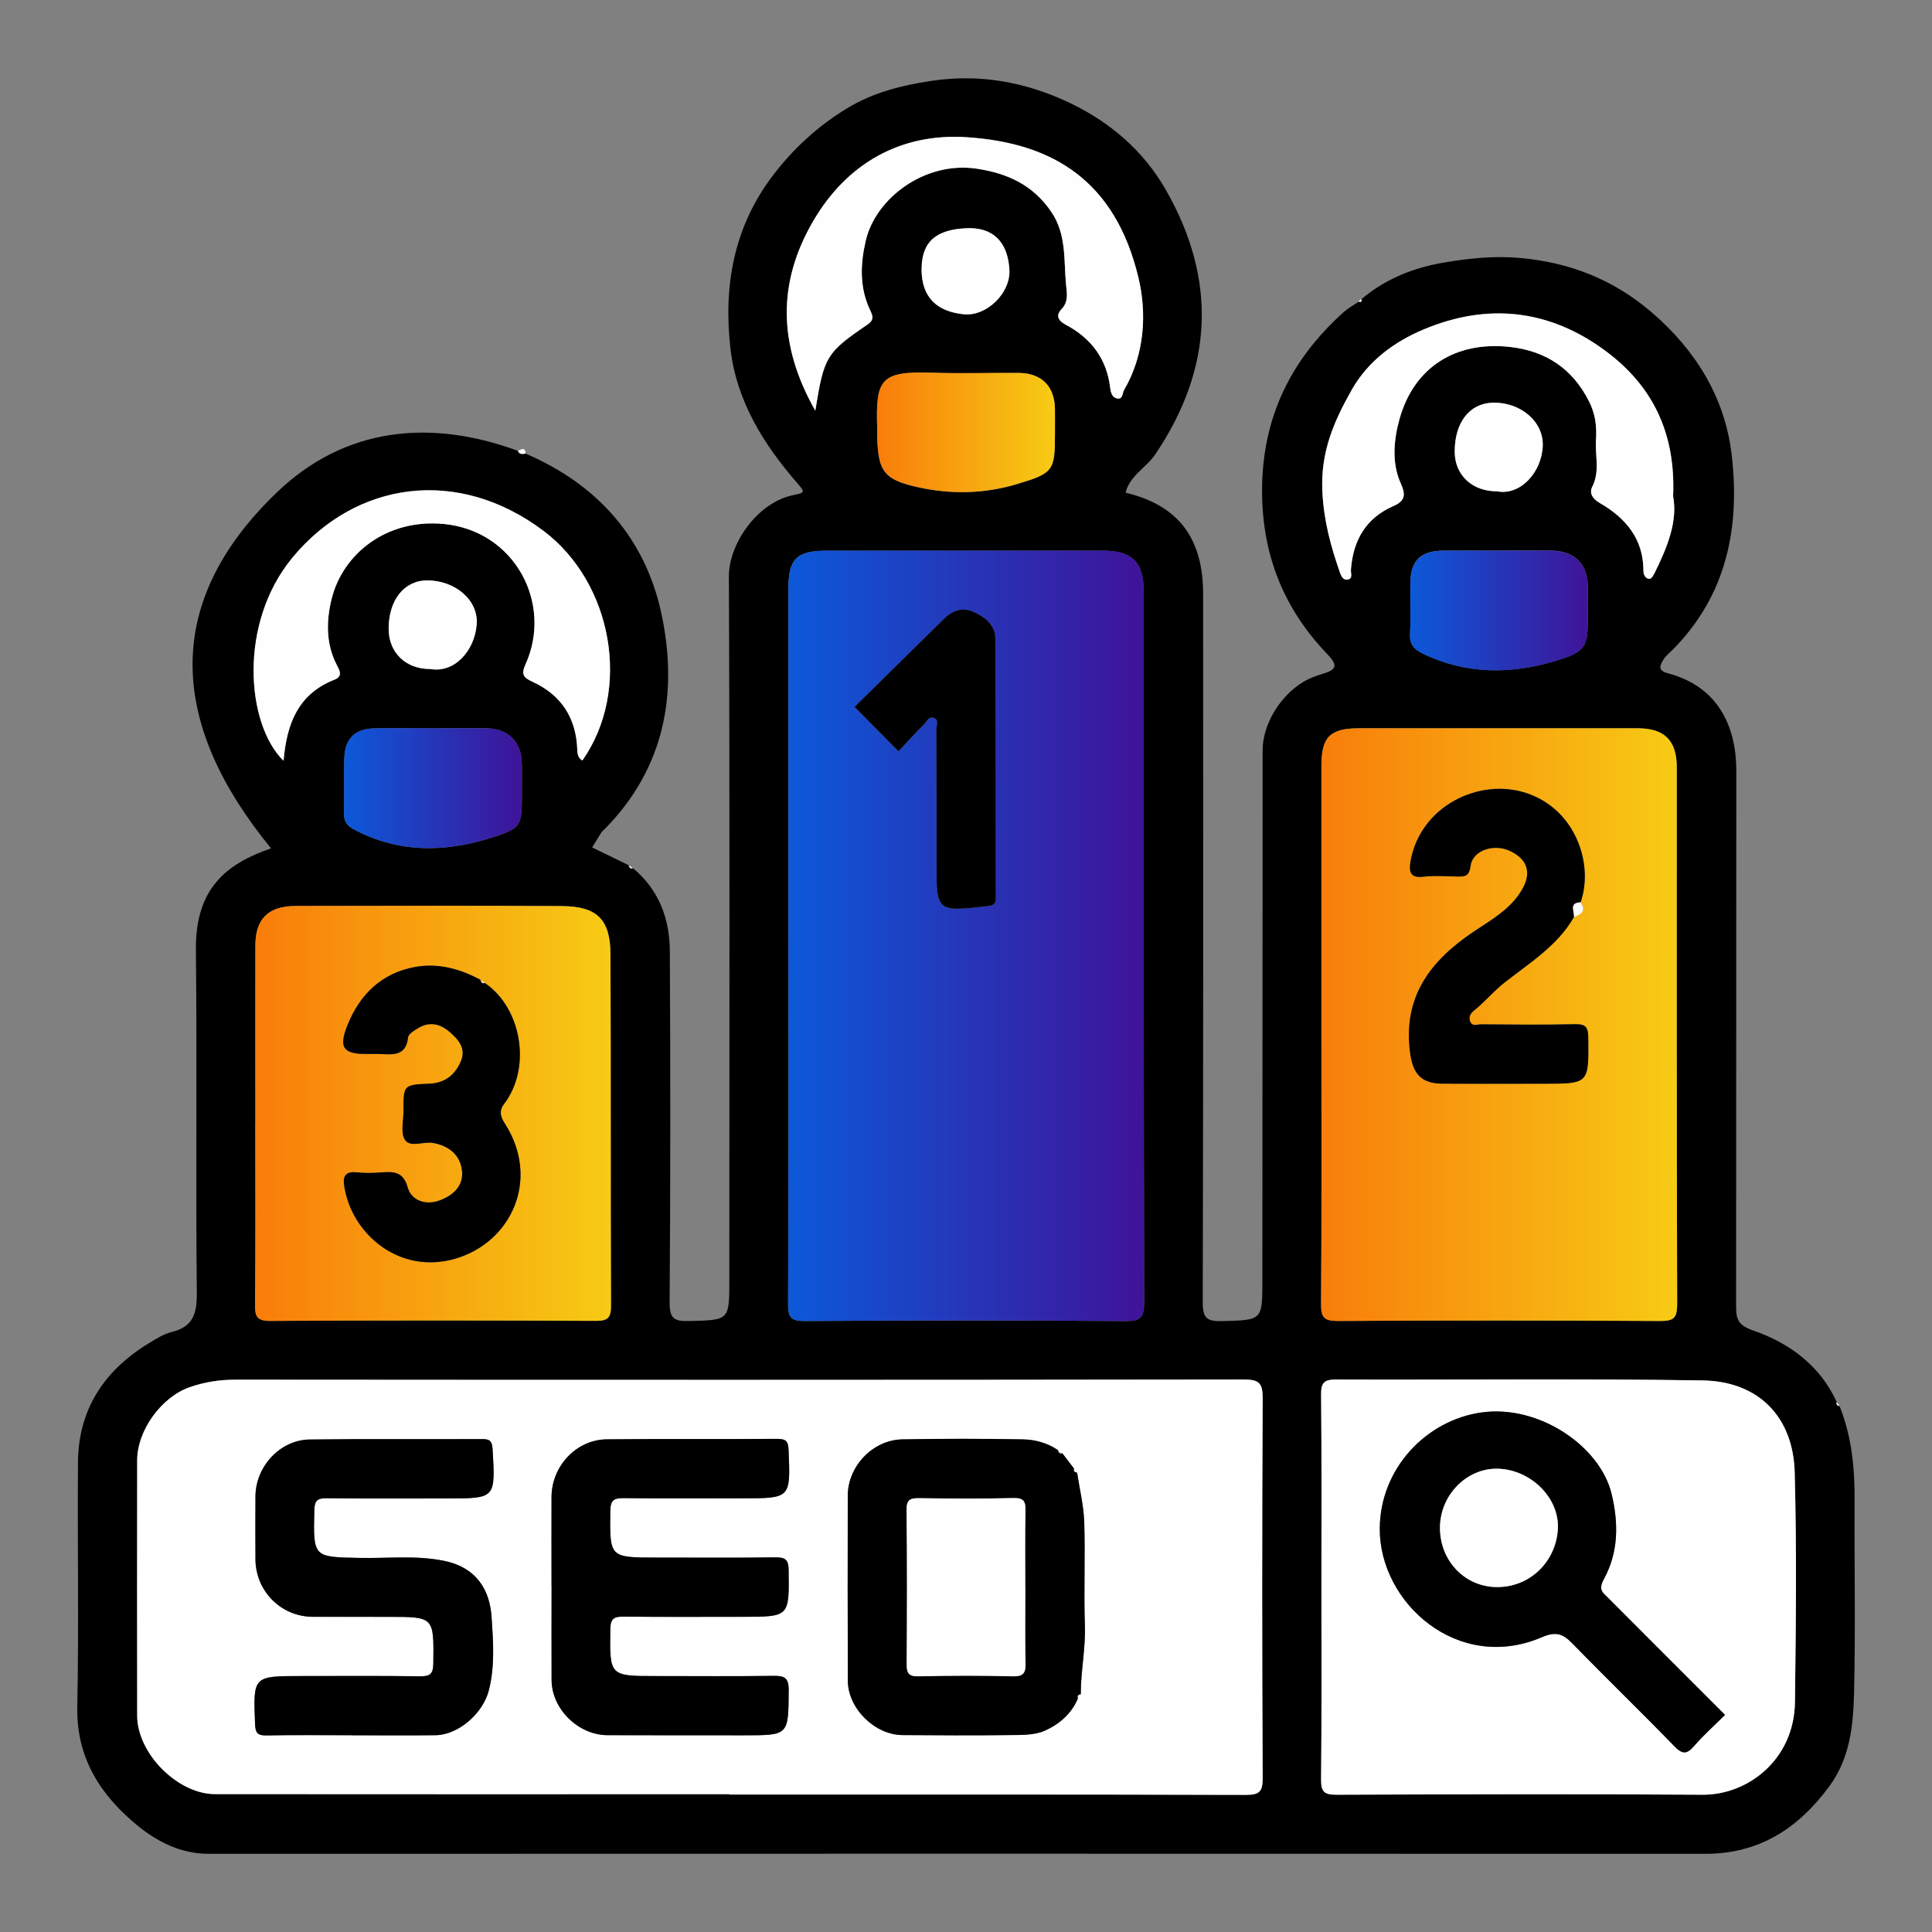 <?xml version="1.0" encoding="UTF-8"?> <svg xmlns="http://www.w3.org/2000/svg" xmlns:xlink="http://www.w3.org/1999/xlink" id="Layer_1" data-name="Layer 1" viewBox="0 0 300 300"><rect x="0" y="0" width="300" height="300" fill="#808080" stroke="none"/><defs><style> .cls-1 { fill: url(#linear-gradient-2); } .cls-2 { fill: #fff; } .cls-3 { fill: url(#linear-gradient-6); } .cls-4 { fill: url(#linear-gradient-5); } .cls-5 { fill: url(#linear-gradient-3); } .cls-6 { fill: url(#linear-gradient); } .cls-7 { fill: url(#linear-gradient-4); } .cls-8 { fill: #fefefe; } </style><linearGradient id="linear-gradient" x1="122.37" y1="145.31" x2="177.67" y2="145.31" gradientUnits="userSpaceOnUse"><stop offset="0" stop-color="#0c59d9"></stop><stop offset="1" stop-color="#3f1398"></stop></linearGradient><linearGradient id="linear-gradient-2" x1="205.14" y1="159.1" x2="260.43" y2="159.1" gradientUnits="userSpaceOnUse"><stop offset="0" stop-color="#f87d0b"></stop><stop offset="1" stop-color="#f7cb14"></stop></linearGradient><linearGradient id="linear-gradient-3" x1="39.61" y1="172.89" x2="94.88" y2="172.89" xlink:href="#linear-gradient-2"></linearGradient><linearGradient id="linear-gradient-4" x1="218.95" y1="94.79" x2="246.59" y2="94.79" xlink:href="#linear-gradient"></linearGradient><linearGradient id="linear-gradient-5" x1="53.42" y1="122.39" x2="81.05" y2="122.39" xlink:href="#linear-gradient"></linearGradient><linearGradient id="linear-gradient-6" x1="136.17" y1="67.14" x2="163.81" y2="67.14" xlink:href="#linear-gradient-2"></linearGradient></defs><path d="m285.65,218.34c1.87,4.68,2.36,9.57,2.33,14.57-.05,9.96.15,19.93-.08,29.88-.12,5.11-.61,10.22-3.89,14.65-4.82,6.5-10.85,10.42-19.19,10.42-77.48-.03-154.96-.02-232.45,0-4.22,0-7.88-1.84-10.91-4.3-5.78-4.7-9.63-10.52-9.46-18.56.26-12.64.01-25.29.11-37.93.06-8.29,4.12-14.32,11.08-18.54,1.1-.67,2.25-1.4,3.48-1.7,3.4-.83,3.92-2.94,3.89-6.18-.18-17.72.05-35.44-.14-53.16-.1-9.55,4.74-13.37,11.67-15.76-15.33-18.7-17.46-37.65.9-55.27,10.49-10.07,23.72-11.5,37.45-6.45.22.62.71.51,1.19.43,11.26,4.84,18.68,13.26,21.14,25.15,2.52,12.2.39,23.68-8.76,33.03-.2.2-.45.38-.6.61-.5.77-.97,1.57-1.46,2.36,1.93.94,3.8,1.85,5.67,2.76.12.3.24.61.67.46,4.01,3.34,5.69,7.82,5.72,12.84.1,18.2.1,36.4-.03,54.6-.02,2.5.71,2.94,3.01,2.88,6.26-.16,6.26-.05,6.26-6.45,0-36.4.08-72.8-.07-109.19-.02-4.88,4.27-11.43,10.01-12.61,1.84-.38,1.83-.46.63-1.84-5.27-6.06-9.45-12.78-10.39-20.86-1.12-9.65.46-18.84,6.52-26.85,3.21-4.24,7.03-7.75,11.61-10.53,4.06-2.46,8.51-3.56,13.05-4.24,7.42-1.12,14.54.13,21.36,3.35,6.41,3.03,11.59,7.51,15.06,13.57,7.97,13.92,7.39,27.69-1.63,41.06-1.41,2.09-3.95,3.29-4.62,5.95,6.58,1.63,12.03,5.47,12.04,15.68.02,36.69.03,73.37-.06,110.06,0,2.44.63,2.97,2.97,2.91,6.29-.17,6.29-.05,6.29-6.42.01-27.39.02-54.79.04-82.18,0-4.74,3.65-9.89,8.04-11.47.43-.16.87-.32,1.31-.45,1.9-.58,2.53-1.14.76-2.98-6.78-7.02-10.17-15.4-10.2-25.29-.03-11.36,4.39-20.49,12.73-27.93.69-.61,1.52-1.06,2.29-1.58.41.16.52,0,.42-.39,3.75-3.19,8.19-4.92,12.96-5.71,3.82-.64,7.65-1.04,11.6-.69,7.75.68,14.53,3.34,20.45,8.4,6.89,5.9,11.44,13.28,12.48,22.21,1.3,11.18-.75,21.69-9.08,30.14-.54.54-1.18,1.03-1.55,1.67-.51.87-.94,1.64.77,2.09,7.39,1.96,10.58,7.78,10.57,15.15-.02,27.66,0,55.32-.03,82.98,0,2.04.17,3.05,2.69,3.92,5.6,1.94,10.36,5.43,12.96,11.14-.12.41.13.54.46.62Zm-172.4,60.26s0,.03,0,.05c26.72,0,53.43-.03,80.15.05,2.13,0,2.66-.47,2.65-2.63-.1-19.63-.1-39.26,0-58.9.01-2.34-.47-2.97-2.91-2.97-52.19.08-104.38.07-156.57.03-2.48,0-4.82.36-7.14,1.17-4.39,1.54-8.14,6.7-8.14,11.36-.01,13.22-.02,26.43,0,39.65.01,5.89,6.31,12.17,12.08,12.17,26.62.03,53.24.01,79.86.01Zm9.17-132.18c0,18.68.04,37.35-.05,56.03,0,2.09.41,2.69,2.61,2.68,16.57-.11,33.14-.11,49.7,0,2.32.02,2.99-.44,2.98-2.9-.09-36.78-.06-73.55-.07-110.33,0-4.6-1.76-6.39-6.31-6.39-14.27,0-28.54,0-42.81,0-4.81,0-6.06,1.24-6.06,6.04,0,18.29,0,36.59,0,54.88Zm82.77,13.8c0,14.08.05,28.16-.05,42.23-.02,2.11.44,2.68,2.62,2.67,16.66-.11,33.32-.1,49.99,0,2.08.01,2.69-.39,2.68-2.61-.09-27.77-.06-55.55-.06-83.32,0-4.18-1.89-6.09-6.03-6.1-14.46-.01-28.92,0-43.38,0-4.4,0-5.76,1.36-5.77,5.76-.01,13.79,0,27.58,0,41.37Zm0,86.23c0,9.96.05,19.93-.05,29.89-.02,1.87.47,2.36,2.35,2.35,18.96-.07,37.93-.13,56.89,0,7.01.05,14.24-5.44,14.34-14.4.14-11.88.27-23.76-.04-35.63-.23-8.69-5.64-14.16-14.3-14.3-18.96-.3-37.93-.06-56.89-.14-1.88,0-2.36.48-2.35,2.35.1,9.96.05,19.92.05,29.89ZM39.65,174.38c0,9.38.05,18.76-.04,28.14-.02,1.87.24,2.61,2.39,2.59,16.85-.1,33.69-.09,50.54-.01,1.89,0,2.34-.5,2.34-2.36-.07-18.19,0-36.37-.08-54.56-.02-5.37-2.04-7.45-7.54-7.48-13.78-.09-27.57-.04-41.35-.02-4.23,0-6.24,1.98-6.25,6.13-.03,9.19,0,18.38,0,27.57Zm50.78-56.3c7.72-11.02,4.64-27.62-6.02-35.65-13.34-10.05-29.18-7.71-38.98,4.12-8.49,10.24-7.19,25.91-1.4,31.57.48-5.56,2.15-10.36,7.94-12.61,1.33-.52.73-1.48.3-2.32-1.69-3.29-1.6-6.86-.78-10.19,1.71-6.96,8.5-12.52,17.46-11.65,10.97,1.07,16.96,12.34,12.63,21.85-.75,1.64-.15,2.06,1.14,2.66,4.47,2.07,6.75,5.64,6.92,10.55.02.71.14,1.29.79,1.66Zm169.37-41.03c.42-9.89-3.24-17.18-10.51-22.57-8.7-6.45-18.27-7.49-28.19-3.34-4.6,1.92-8.67,4.92-11.2,9.39-2.76,4.88-4.88,9.66-4.56,15.88.23,4.53,1.31,8.41,2.71,12.45.23.67.57,1.34,1.35,1.1.68-.21.34-.97.37-1.49.33-4.53,2.31-8.01,6.56-9.87,1.9-.83,1.97-1.78,1.17-3.56-1.44-3.19-1.06-6.78-.21-9.88,2.24-8.19,8.81-12.24,17.24-11.28,5.58.63,9.7,3.42,12.23,8.48.95,1.91,1.21,3.73,1.06,6.03-.16,2.39.65,4.81-.59,7.23-.45.88-.03,1.79,1.17,2.48,4,2.3,6.79,5.55,6.79,10.5,0,.65.31,1.18.83,1.28.41.07.69-.49.92-.94,1.97-3.98,3.6-8.02,2.86-11.88Zm-133.2-13.3c1.34-8.36,1.7-8.99,8.1-13.35,1.11-.76.8-1.4.36-2.33-1.61-3.46-1.48-7.03-.64-10.67,1.53-6.65,9.22-12.41,17.24-11.2,4.9.74,8.75,2.57,11.57,6.69,2.39,3.49,1.93,7.47,2.3,11.32.13,1.34.41,2.63-.7,3.8-.98,1.03-.47,1.83.67,2.43,3.97,2.1,6.38,5.34,6.89,9.85.09.76.33,1.39.97,1.57.99.29.9-.81,1.17-1.28,3.21-5.52,3.57-11.91,2.22-17.53-3.57-14.8-13.05-20.88-26.73-21.74-10.14-.64-18.51,4.03-23.76,13.04-5.53,9.49-5.49,19.14.33,29.42Zm105.83,21.74c-2.77,0-5.54-.02-8.31,0-3.51.04-5.05,1.51-5.12,4.94-.05,2.67.08,5.36-.05,8.02-.08,1.58.59,2.35,1.94,3.01,6.74,3.29,13.7,3.25,20.65,1.16,4.79-1.44,5.03-2.15,5.03-7.14,0-1.43.02-2.87,0-4.3-.05-3.68-2.08-5.67-5.83-5.7-2.77-.02-5.54,0-8.31,0Zm-165.19,27.6c-3.06,0-6.12-.05-9.17.01-2.94.06-4.51,1.61-4.6,4.57-.08,2.86.02,5.73-.05,8.6-.03,1.31.47,1.96,1.64,2.58,6.88,3.61,14.02,3.51,21.14,1.26,4.93-1.56,4.83-1.86,4.83-7.25,0-1.43.03-2.87,0-4.3-.07-3.36-2.11-5.42-5.48-5.47-2.77-.04-5.54,0-8.31,0Zm68.97-46.35c0,6.4.84,7.72,6.4,8.94,5.1,1.12,10.22,1.01,15.26-.49,5.66-1.69,5.94-2.06,5.94-7.66,0-1.34.02-2.68,0-4.02-.06-3.54-2.08-5.57-5.66-5.59-4.4-.03-8.81.12-13.21-.03-8.29-.29-9.01.94-8.72,8.87Zm96.25,9.55c3.62.71,6.94-2.97,7.09-7.04.15-3.88-3.57-6.84-7.77-6.72-3.62.1-5.94,3.11-5.9,7.67.03,3.61,2.74,6.12,6.58,6.09Zm-165.67,27.6c3.79.69,6.9-2.82,7.23-6.91.3-3.78-3.36-6.83-7.64-6.84-3.6-.01-6.04,3.03-6.03,7.53,0,3.68,2.66,6.24,6.45,6.23Zm76.31-62.09c0,4.42,2.42,6.61,6.6,7.01,3.49.33,7.2-3.27,7.04-6.85-.17-3.53-1.83-6.73-6.7-6.51-4.68.21-6.93,2.08-6.93,6.35Z"></path><path class="cls-8" d="m81.61,70.42c-.48.08-.96.19-1.19-.43.51-.18,1.13-.65,1.19.43Z"></path><path class="cls-8" d="m211.37,46.42c.1.38,0,.55-.42.39.14-.13.28-.26.42-.39Z"></path><path class="cls-8" d="m98.27,134.81c-.43.14-.55-.16-.67-.46.22.15.44.31.67.46Z"></path><path class="cls-8" d="m285.65,218.34c-.32-.08-.58-.21-.46-.62.15.21.3.41.46.62Z"></path><path class="cls-2" d="m113.25,278.6c-26.62,0-53.24.02-79.86-.01-5.77,0-12.07-6.29-12.08-12.17-.02-13.22-.02-26.43,0-39.65,0-4.66,3.75-9.82,8.14-11.36,2.32-.81,4.66-1.17,7.14-1.17,52.19.04,104.38.05,156.57-.03,2.44,0,2.92.63,2.91,2.97-.1,19.63-.1,39.26,0,58.9.01,2.16-.52,2.64-2.65,2.63-26.72-.08-53.43-.05-80.15-.05,0-.02,0-.03,0-.05Zm51.03-53.42c-1.66-1.13-3.58-1.64-5.49-1.67-6.22-.11-12.45-.12-18.67,0-4.6.08-8.47,4.17-8.48,8.76-.02,9.57-.02,19.15.01,28.72.02,4.31,4.18,8.42,8.51,8.44,5.46.03,10.92.07,16.37,0,1.93-.03,4.05.06,5.73-.69,2.19-.98,4.15-2.61,5.13-5.04.14-.2.29-.41.43-.61,0-3.58.76-7.11.64-10.72-.18-5.33.07-10.68-.1-16.01-.08-2.57-.72-5.13-1.11-7.69-.15-.2-.31-.4-.46-.6l-1.84-2.41c-.22-.16-.45-.32-.67-.48Zm-78.64,21.06h.01c0,4.88-.03,9.77,0,14.65.03,4.49,4.15,8.53,8.7,8.54,7.08.02,14.17.02,21.25.02,6.91,0,6.81,0,6.87-6.98.02-2.04-.73-2.27-2.45-2.25-6.03.09-12.06.03-18.09.03-7.32,0-7.25,0-7.16-7.26.02-1.74.63-1.99,2.14-1.97,6.13.08,12.25.03,18.38.03,7.33,0,7.26,0,7.17-7.25-.02-1.72-.6-2-2.13-1.98-6.13.08-12.25.03-18.38.03-7.34,0-7.27,0-7.18-7.24.02-1.7.57-2.01,2.12-1.99,6.13.08,12.25.03,18.38.03,7.54,0,7.49,0,7.18-7.52-.06-1.43-.5-1.72-1.81-1.71-8.81.06-17.62-.03-26.42.07-4.73.05-8.56,4.16-8.58,8.95-.02,4.6,0,9.19,0,13.79Zm-31.01,23.21s0,0,0-.01c4.31,0,8.62.03,12.93-.01,3.65-.04,7.44-3.42,8.34-6.97.96-3.77.67-7.59.43-11.34-.27-4.06-2.18-7.7-7.39-8.77-4.37-.89-8.72-.36-13.07-.45-7.28-.15-7.23-.04-7.07-7.4.03-1.55.5-1.89,1.95-1.87,6.23.07,12.45.03,18.68.03,7.55,0,7.5,0,7.05-7.66-.08-1.3-.47-1.57-1.67-1.56-8.91.05-17.82-.05-26.73.07-4.6.06-8.39,4.19-8.42,8.82-.02,3.26-.02,6.51,0,9.77.03,4.97,3.97,8.92,8.91,8.94,3.93.02,7.86.01,11.78.01,7.08,0,7.02,0,6.93,7.2-.02,1.65-.48,2.06-2.08,2.03-6.13-.09-12.26-.04-18.39-.04-7.55,0-7.51,0-7.21,7.5.06,1.41.47,1.75,1.8,1.72,4.41-.08,8.81-.03,13.22-.03Z"></path><path class="cls-6" d="m122.42,146.42c0-18.29,0-36.59,0-54.88,0-4.8,1.25-6.04,6.06-6.04,14.27,0,28.54,0,42.81,0,4.54,0,6.31,1.79,6.31,6.39,0,36.78-.03,73.56.07,110.33,0,2.46-.66,2.91-2.98,2.9-16.57-.11-33.14-.11-49.7,0-2.2.01-2.62-.58-2.61-2.68.09-18.68.05-37.35.05-56.03Zm10.27-36.64c2.34,2.36,4.49,4.53,6.83,6.89,1.32-1.4,2.61-2.81,3.94-4.17.43-.44.75-1.31,1.54-1.02.84.3.39,1.17.4,1.76.03,6.9.02,13.79.02,20.69,0,7.69,0,7.66,7.91,6.79.98-.11,1.3-.35,1.3-1.34-.03-13.41.02-26.82-.08-40.23-.01-2.04-1.55-3.32-3.38-4.12-1.82-.8-3.31-.19-4.62,1.1-4.63,4.55-9.25,9.12-13.86,13.66Z"></path><path class="cls-1" d="m205.19,160.22c0-13.79,0-27.58,0-41.37,0-4.4,1.36-5.75,5.77-5.76,14.46,0,28.92,0,43.38,0,4.14,0,6.03,1.91,6.03,6.1,0,27.77-.03,55.55.06,83.32,0,2.22-.6,2.62-2.68,2.61-16.66-.09-33.32-.1-49.99,0-2.19.01-2.64-.56-2.62-2.67.1-14.08.05-28.16.05-42.23Zm39.21-17.81c1.09-.44,1.99-.96,1.01-2.3,2.04-5.7-.59-14.29-8.29-16.93-7.41-2.54-16.67,2.02-18.12,10.62-.25,1.49-.08,2.58,1.98,2.33,1.7-.21,3.44-.06,5.16-.04,1.16.01,1.96.15,2.19-1.64.3-2.35,3.45-3.43,5.86-2.43,2.82,1.18,3.66,3.26,2.3,5.81-1.71,3.2-4.81,4.91-7.65,6.81-6.72,4.5-11.03,10.09-9.91,18.75.42,3.27,1.66,4.84,4.96,4.87,5.26.04,10.52.01,15.78.01,7.07,0,7.02,0,6.94-7.18-.02-1.61-.42-2.09-2.05-2.06-4.88.11-9.76.05-14.64.02-.57,0-1.38.41-1.69-.54-.25-.78.24-1.29.75-1.7,1.62-1.3,2.92-2.91,4.58-4.21,3.9-3.06,8.25-5.71,10.82-10.2Z"></path><path class="cls-2" d="m205.19,246.45c0-9.96.05-19.93-.05-29.89-.02-1.87.47-2.36,2.35-2.35,18.96.07,37.93-.16,56.89.14,8.65.14,14.07,5.61,14.3,14.3.32,11.87.19,23.76.04,35.63-.11,8.97-7.34,14.45-14.34,14.4-18.96-.13-37.93-.07-56.89,0-1.88,0-2.36-.48-2.35-2.35.1-9.96.05-19.92.05-29.89Zm62.67,19.84c-6.14-6.14-12.17-12.16-18.18-18.2-.8-.8-1.56-1.19-.61-2.93,2.23-4.08,2.29-8.58,1.17-13.22-1.78-7.36-11.28-13.89-20.23-12.61-8.51,1.22-15.71,8.65-15.76,18.03-.06,11.53,12.13,22.46,25.16,16.87,2.21-.95,3.29-.53,4.77.99,5.2,5.36,10.58,10.54,15.78,15.9,1.25,1.29,1.95,1.35,3.11-.01,1.43-1.67,3.09-3.13,4.79-4.82Z"></path><path class="cls-5" d="m39.65,174.38c0-9.19-.02-18.38,0-27.57.01-4.15,2.03-6.12,6.25-6.13,13.78-.02,27.57-.07,41.35.02,5.49.03,7.51,2.11,7.54,7.48.08,18.19,0,36.37.08,54.56,0,1.86-.45,2.36-2.34,2.36-16.85-.08-33.69-.09-50.54.01-2.16.01-2.41-.73-2.39-2.59.09-9.38.04-18.76.04-28.14Zm34.96-22.22c-3.18-1.73-6.65-2.65-10.17-2-5.11.94-8.51,4.15-10.47,9-1.38,3.41-.77,4.51,2.84,4.51.67,0,1.34-.01,2.01,0,2.02.05,4.21.52,4.55-2.58.06-.55.99-1.1,1.62-1.47,1.77-1.06,3.42-.62,4.88.67,1.33,1.16,2.5,2.51,1.73,4.41-.87,2.15-2.45,3.47-4.91,3.58-4.05.17-4.06.2-4.04,4.27,0,1.52-.47,3.4.24,4.47.81,1.21,2.83.22,4.31.46,2.48.41,4.27,1.87,4.54,4.31.28,2.48-1.56,3.99-3.72,4.7-2.02.66-4.15-.11-4.7-2.07-.72-2.53-2.22-2.5-4.15-2.36-1.24.09-2.5.13-3.73-.01-1.66-.18-2.24.45-2,2.06,1.11,7.52,8.6,13.91,17.32,11.33,8.71-2.58,13.18-12.39,7.61-21.01-.64-1-.91-1.92-.1-2.99,4.37-5.75,2.64-15.02-2.99-18.79-.22-.16-.45-.31-.67-.47Z"></path><path class="cls-8" d="m90.43,118.09c-.65-.37-.76-.94-.79-1.66-.16-4.91-2.45-8.48-6.92-10.55-1.29-.6-1.89-1.02-1.14-2.66,4.33-9.51-1.66-20.78-12.63-21.85-8.97-.87-15.75,4.69-17.46,11.65-.82,3.33-.91,6.9.78,10.19.43.83,1.03,1.8-.3,2.32-5.79,2.25-7.46,7.04-7.94,12.61-5.79-5.66-7.08-21.33,1.4-31.57,9.8-11.83,25.64-14.16,38.98-4.12,10.66,8.03,13.74,24.62,6.02,35.65Z"></path><path class="cls-8" d="m259.8,77.06c.74,3.86-.89,7.91-2.86,11.88-.23.46-.51,1.02-.92.94-.52-.09-.83-.62-.83-1.28,0-4.95-2.79-8.2-6.79-10.5-1.2-.69-1.61-1.6-1.17-2.48,1.24-2.43.44-4.84.59-7.23.15-2.3-.11-4.12-1.06-6.03-2.53-5.06-6.66-7.84-12.23-8.48-8.43-.96-15,3.09-17.24,11.28-.85,3.1-1.22,6.69.21,9.88.8,1.78.73,2.73-1.17,3.56-4.26,1.86-6.23,5.34-6.56,9.87-.04.52.31,1.29-.37,1.49-.79.24-1.12-.43-1.35-1.1-1.4-4.04-2.48-7.92-2.71-12.45-.32-6.22,1.8-11,4.56-15.88,2.53-4.47,6.6-7.47,11.2-9.39,9.93-4.15,19.49-3.1,28.19,3.34,7.27,5.39,10.93,12.68,10.51,22.57Z"></path><path class="cls-8" d="m126.6,63.76c-5.83-10.27-5.87-19.92-.33-29.42,5.25-9.01,13.62-13.68,23.76-13.04,13.68.87,23.16,6.95,26.73,21.74,1.36,5.62,1,12.02-2.22,17.53-.27.47-.18,1.57-1.17,1.28-.64-.19-.88-.82-.97-1.57-.52-4.51-2.93-7.74-6.89-9.85-1.15-.61-1.65-1.41-.67-2.43,1.11-1.17.83-2.46.7-3.8-.37-3.85.09-7.83-2.3-11.32-2.82-4.12-6.68-5.95-11.57-6.69-8.01-1.2-15.7,4.55-17.24,11.2-.84,3.64-.97,7.21.64,10.67.44.93.75,1.58-.36,2.33-6.4,4.36-6.77,4.99-8.1,13.35Z"></path><path class="cls-7" d="m232.43,85.5c2.77,0,5.54-.02,8.31,0,3.75.03,5.78,2.02,5.83,5.7.02,1.43,0,2.87,0,4.3,0,4.98-.24,5.69-5.03,7.14-6.95,2.09-13.92,2.12-20.65-1.16-1.35-.66-2.02-1.42-1.94-3.01.13-2.67,0-5.35.05-8.02.07-3.43,1.61-4.9,5.12-4.94,2.77-.03,5.54,0,8.31,0Z"></path><path class="cls-4" d="m67.24,113.09c2.77,0,5.54-.03,8.31,0,3.37.05,5.41,2.11,5.48,5.47.03,1.43,0,2.87,0,4.3,0,5.4.09,5.69-4.83,7.25-7.12,2.25-14.26,2.35-21.14-1.26-1.18-.62-1.68-1.27-1.64-2.58.07-2.86-.04-5.73.05-8.6.09-2.96,1.66-4.51,4.6-4.57,3.06-.06,6.11-.01,9.17-.02Z"></path><path class="cls-3" d="m136.22,66.74c-.29-7.92.43-9.15,8.72-8.87,4.4.15,8.8,0,13.21.03,3.58.03,5.6,2.05,5.66,5.59.02,1.34,0,2.68,0,4.02,0,5.6-.28,5.97-5.94,7.66-5.04,1.51-10.16,1.61-15.26.49-5.56-1.22-6.4-2.54-6.4-8.94Z"></path><path class="cls-8" d="m232.47,76.29c-3.84.02-6.55-2.49-6.58-6.09-.03-4.56,2.28-7.57,5.9-7.67,4.2-.12,7.91,2.84,7.77,6.72-.16,4.07-3.47,7.75-7.09,7.04Z"></path><path class="cls-8" d="m66.8,103.88c-3.79.01-6.44-2.54-6.45-6.23-.01-4.5,2.43-7.55,6.03-7.53,4.28.02,7.94,3.06,7.64,6.84-.33,4.09-3.44,7.6-7.23,6.91Z"></path><path class="cls-2" d="m143.11,41.79c0-4.26,2.25-6.14,6.93-6.35,4.88-.22,6.54,2.99,6.7,6.51.17,3.58-3.54,7.18-7.04,6.85-4.18-.4-6.6-2.6-6.6-7.01Z"></path><path d="m85.64,246.24c0-4.6-.02-9.19,0-13.79.02-4.79,3.85-8.9,8.58-8.95,8.81-.09,17.61-.01,26.42-.07,1.32,0,1.76.28,1.81,1.71.31,7.52.36,7.52-7.18,7.52-6.13,0-12.25.05-18.38-.03-1.54-.02-2.1.29-2.12,1.99-.09,7.24-.16,7.24,7.18,7.24,6.13,0,12.25.05,18.38-.03,1.53-.02,2.11.26,2.13,1.98.09,7.25.16,7.25-7.17,7.25-6.13,0-12.25.04-18.38-.03-1.51-.02-2.12.23-2.14,1.97-.09,7.26-.16,7.26,7.16,7.26,6.03,0,12.06.05,18.09-.03,1.71-.03,2.47.2,2.45,2.25-.06,6.98.04,6.98-6.87,6.98-7.08,0-14.17,0-21.25-.02-4.55-.01-8.67-4.05-8.7-8.54-.03-4.88,0-9.77,0-14.65h-.01Z"></path><path d="m54.63,269.45c-4.41,0-8.81-.05-13.22.03-1.34.02-1.75-.31-1.8-1.72-.3-7.5-.35-7.5,7.21-7.5,6.13,0,12.26-.05,18.39.04,1.6.02,2.06-.38,2.08-2.03.08-7.2.14-7.2-6.93-7.2-3.93,0-7.86,0-11.78-.01-4.94-.02-8.88-3.97-8.91-8.94-.02-3.26-.02-6.51,0-9.77.03-4.64,3.82-8.76,8.42-8.82,8.91-.12,17.82-.02,26.73-.07,1.2,0,1.59.26,1.67,1.56.45,7.66.49,7.66-7.05,7.66-6.23,0-12.45.04-18.68-.03-1.45-.02-1.91.32-1.95,1.87-.16,7.36-.21,7.25,7.07,7.4,4.35.09,8.7-.44,13.07.45,5.21,1.06,7.13,4.71,7.39,8.77.25,3.75.53,7.57-.43,11.34-.9,3.55-4.7,6.94-8.34,6.97-4.31.05-8.62.01-12.93.01,0,0,0,0,0,.01Z"></path><path d="m164.95,225.65l1.84,2.41c-.12.41.13.54.46.6.39,2.56,1.02,5.12,1.11,7.69.17,5.33-.08,10.68.1,16.01.13,3.61-.64,7.13-.64,10.72-.31.08-.58.2-.43.61-.98,2.42-2.94,4.06-5.13,5.04-1.68.75-3.8.67-5.73.69-5.46.08-10.91.03-16.37,0-4.33-.02-8.49-4.13-8.51-8.44-.03-9.57-.03-19.15-.01-28.72,0-4.58,3.88-8.67,8.48-8.76,6.22-.11,12.45-.11,18.67,0,1.92.03,3.84.54,5.49,1.67.12.3.24.6.67.48Zm-5.74,21c0-4.02-.05-8.05.03-12.07.03-1.4-.22-2.01-1.84-1.97-4.88.12-9.77.09-14.65.02-1.4-.02-1.99.22-1.97,1.84.09,7.95.07,15.9.02,23.85,0,1.39.22,2.01,1.84,1.97,4.88-.12,9.77-.13,14.65,0,1.77.05,2-.64,1.96-2.15-.09-3.83-.03-7.66-.03-11.49Z"></path><path class="cls-8" d="m164.95,225.65c-.43.13-.55-.17-.67-.48.22.16.45.32.67.48Z"></path><path class="cls-8" d="m167.25,228.66c-.33-.06-.58-.18-.46-.6.15.2.31.4.46.6Z"></path><path class="cls-8" d="m167.39,263.69c-.15-.41.12-.52.43-.61-.14.2-.29.41-.43.61Z"></path><path d="m132.69,109.78c4.61-4.54,9.23-9.11,13.86-13.66,1.31-1.28,2.8-1.9,4.62-1.1,1.83.8,3.37,2.09,3.38,4.12.09,13.41.05,26.82.08,40.23,0,.99-.31,1.23-1.3,1.34-7.92.88-7.91.9-7.91-6.79,0-6.9.01-13.79-.02-20.69,0-.59.44-1.46-.4-1.76-.78-.28-1.1.58-1.54,1.02-1.34,1.36-2.62,2.76-3.94,4.17-2.33-2.36-4.49-4.53-6.83-6.89Z"></path><path d="m244.4,142.41c-2.58,4.49-6.93,7.13-10.82,10.2-1.66,1.3-2.96,2.91-4.58,4.21-.51.41-1,.92-.75,1.7.3.95,1.11.53,1.69.54,4.88.04,9.76.09,14.64-.02,1.63-.04,2.03.45,2.05,2.06.08,7.18.14,7.18-6.94,7.18-5.26,0-10.52.03-15.78-.01-3.29-.03-4.54-1.6-4.96-4.87-1.12-8.66,3.19-14.25,9.91-18.75,2.84-1.9,5.94-3.61,7.65-6.81,1.36-2.55.52-4.63-2.3-5.81-2.42-1.01-5.56.08-5.86,2.43-.23,1.79-1.04,1.65-2.19,1.64-1.72-.02-3.46-.17-5.16.04-2.06.25-2.23-.84-1.98-2.33,1.45-8.61,10.71-13.16,18.12-10.62,7.7,2.63,10.33,11.23,8.29,16.93-1.87.1-.89,1.44-1.01,2.3Z"></path><path class="cls-8" d="m244.4,142.41c.12-.86-.85-2.21,1.01-2.3.98,1.35.08,1.87-1.01,2.3Z"></path><path d="m267.86,266.29c-1.7,1.69-3.36,3.16-4.79,4.82-1.17,1.36-1.86,1.3-3.11.01-5.2-5.36-10.57-10.55-15.78-15.9-1.48-1.53-2.56-1.94-4.77-.99-13.03,5.58-25.22-5.35-25.16-16.87.05-9.38,7.25-16.82,15.76-18.03,8.95-1.28,18.45,5.25,20.23,12.61,1.13,4.64,1.06,9.15-1.17,13.22-.95,1.74-.19,2.13.61,2.93,6.01,6.04,12.04,12.06,18.18,18.2Zm-44.27-29c.03,5.18,3.97,9.2,8.98,9.15,5.15-.05,9-4.06,9.32-8.91.33-4.97-4.28-9.38-9.37-9.47-4.84-.08-8.96,4.18-8.93,9.23Z"></path><path d="m75.28,152.64c5.63,3.77,7.36,13.04,2.99,18.79-.82,1.07-.55,2,.1,2.99,5.57,8.62,1.1,18.43-7.61,21.01-8.72,2.58-16.21-3.81-17.32-11.33-.24-1.61.34-2.24,2-2.06,1.23.14,2.49.1,3.73.01,1.94-.14,3.44-.17,4.15,2.36.55,1.96,2.68,2.74,4.7,2.07,2.16-.71,4-2.22,3.72-4.7-.27-2.44-2.06-3.9-4.54-4.31-1.47-.24-3.49.75-4.31-.46-.72-1.06-.24-2.95-.24-4.47-.01-4.07,0-4.1,4.04-4.27,2.46-.1,4.04-1.43,4.91-3.58.77-1.9-.4-3.25-1.73-4.41-1.47-1.28-3.11-1.72-4.88-.67-.63.38-1.56.92-1.62,1.47-.35,3.09-2.53,2.62-4.55,2.58-.67-.02-1.34,0-2.01,0-3.62,0-4.22-1.1-2.84-4.51,1.96-4.85,5.37-8.06,10.47-9,3.53-.65,6.99.27,10.17,2,.12.3.24.61.67.47Z"></path><path class="cls-8" d="m75.28,152.64c-.43.14-.55-.17-.67-.47.22.16.45.31.67.47Z"></path><path class="cls-2" d="m159.21,246.66c0,3.83-.06,7.66.03,11.49.04,1.5-.2,2.19-1.96,2.15-4.88-.13-9.77-.12-14.65,0-1.62.04-1.85-.58-1.84-1.97.05-7.95.08-15.9-.02-23.85-.02-1.62.57-1.86,1.97-1.84,4.88.07,9.77.1,14.65-.02,1.62-.04,1.87.58,1.84,1.97-.08,4.02-.03,8.04-.03,12.07Z"></path><path class="cls-8" d="m223.6,237.29c-.03-5.06,4.09-9.32,8.93-9.23,5.09.09,9.7,4.5,9.37,9.47-.32,4.85-4.17,8.86-9.32,8.91-5.01.05-8.95-3.97-8.98-9.15Z"></path></svg> 